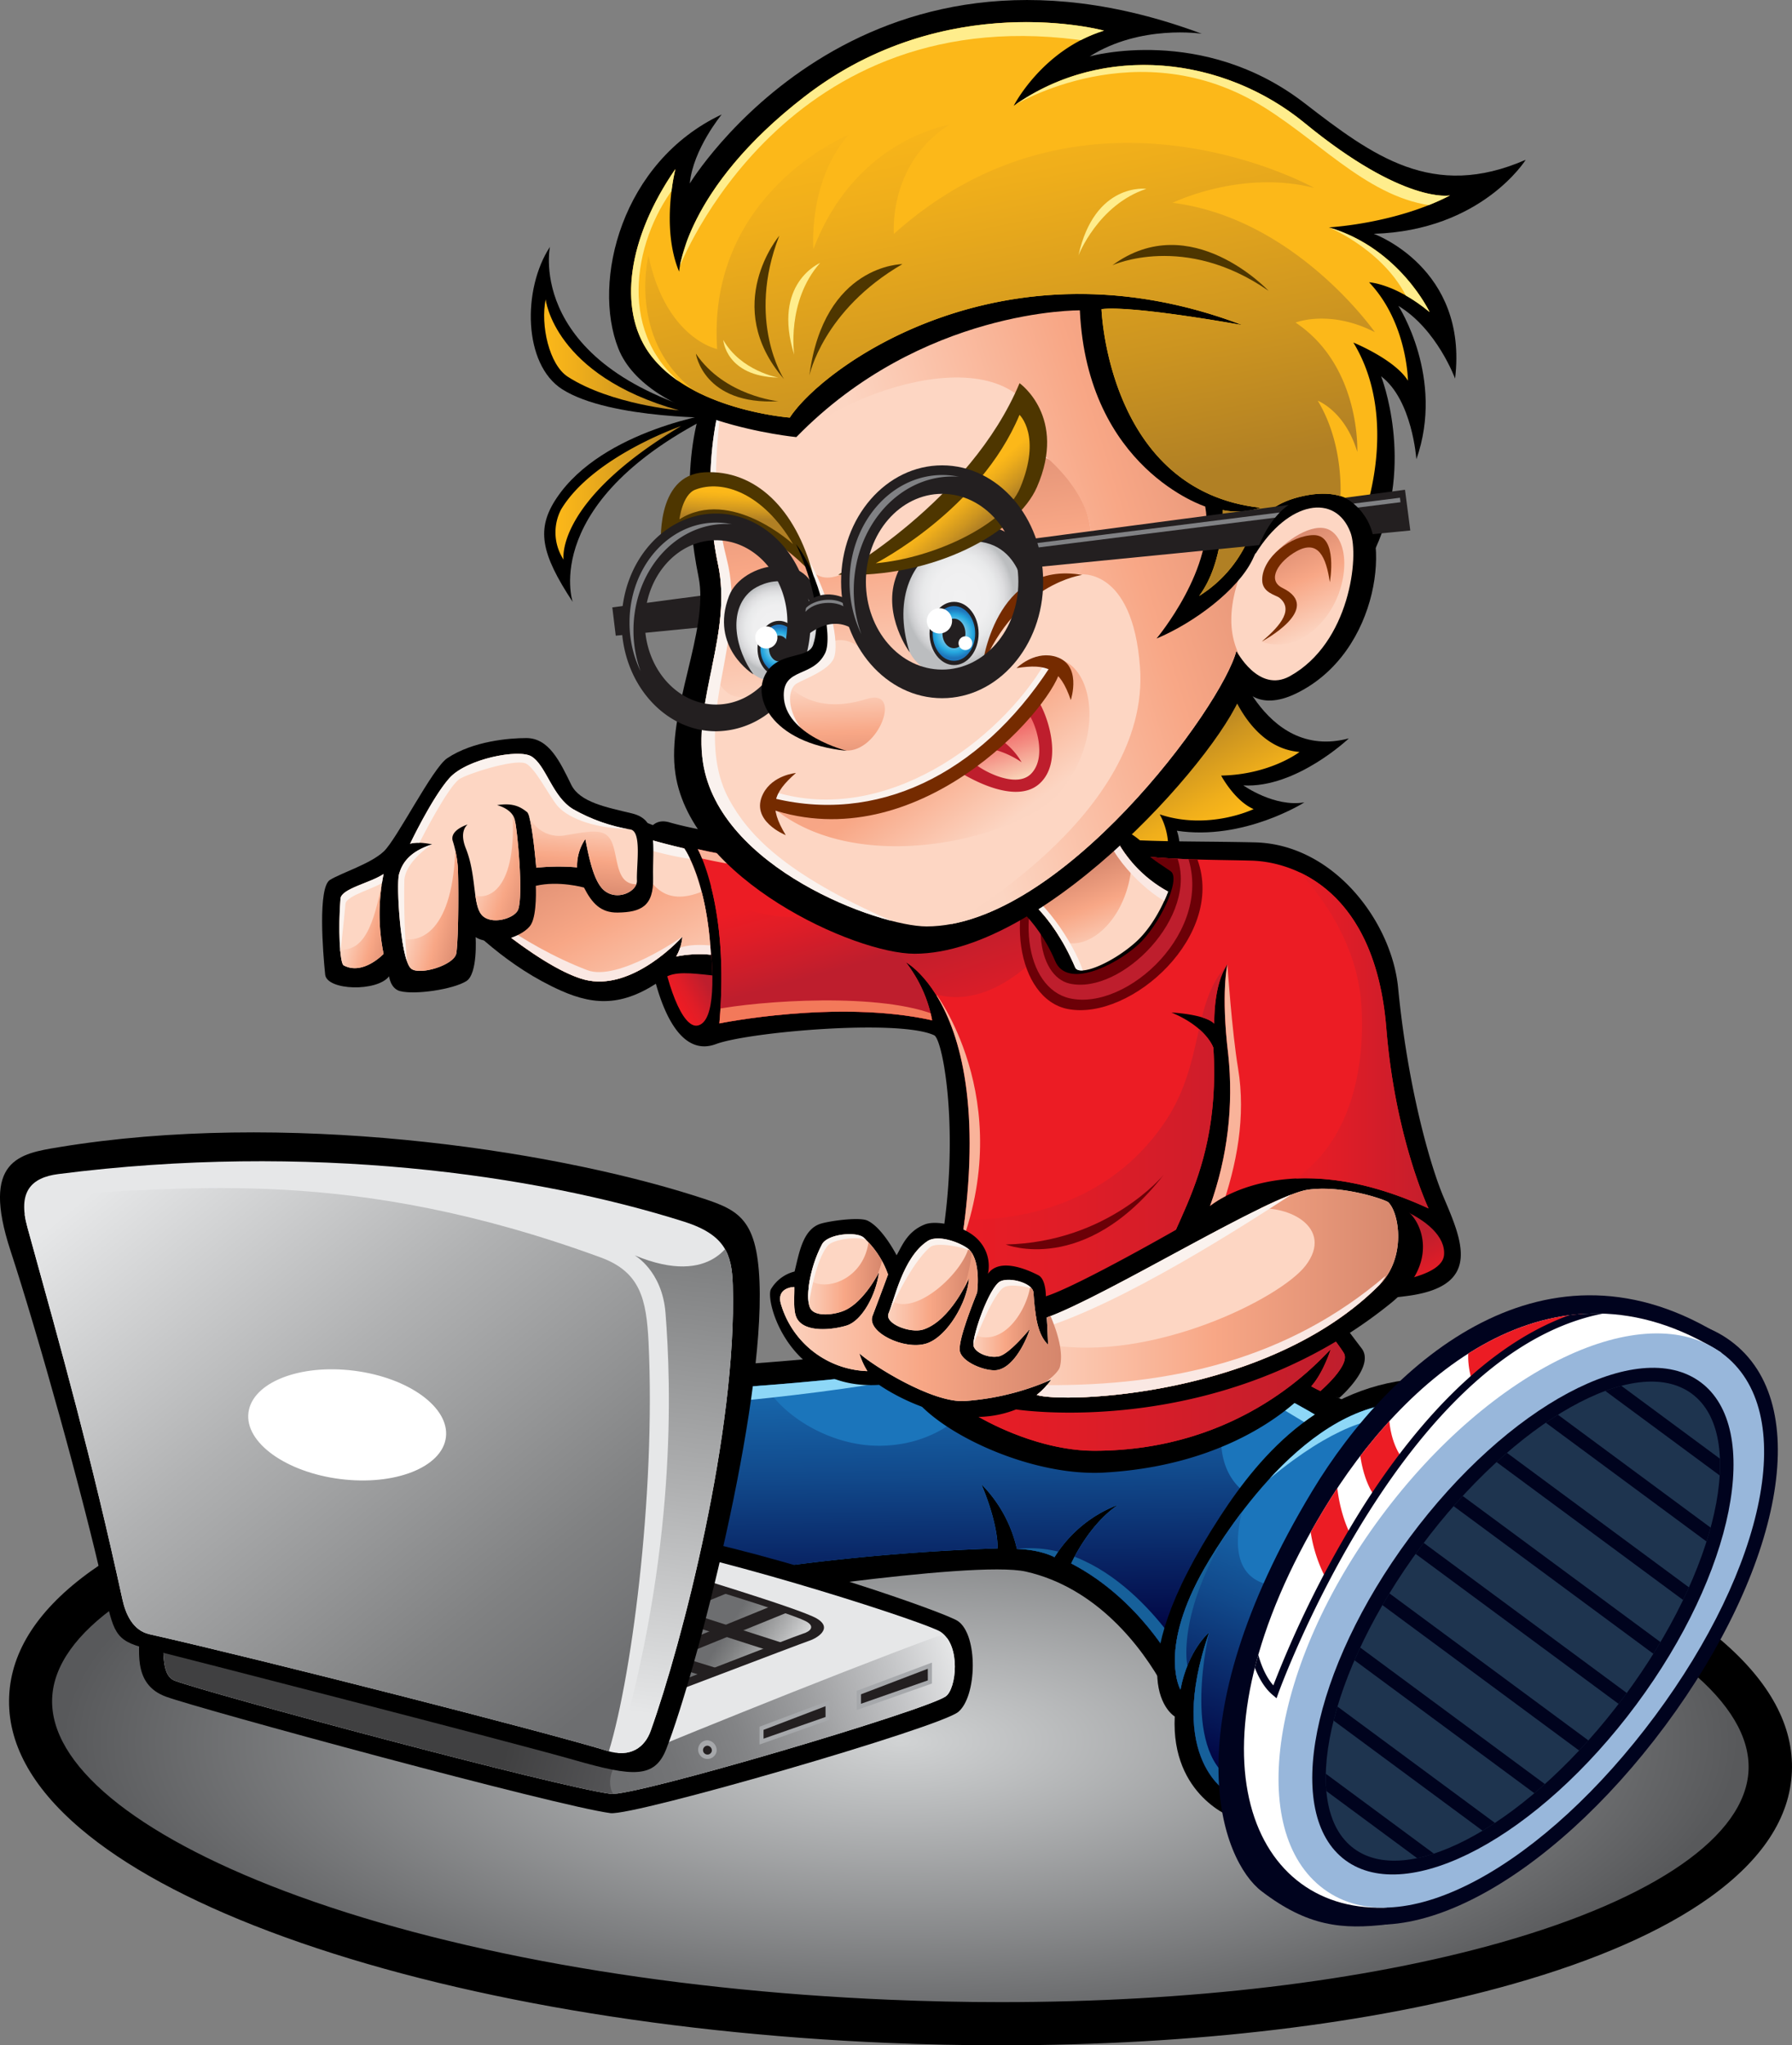 <svg id="Layer_1" data-name="Layer 1" xmlns="http://www.w3.org/2000/svg" xmlns:xlink="http://www.w3.org/1999/xlink" viewBox="0 0 448.74 512"><rect x="0" y="0" width="448.74" height="512" fill="#808080" stroke="none"/><defs><style>.cls-1{fill:#1b75bb;}.cls-2{fill:#ec1c24;}.cls-3{fill:#e6e7e8;}.cls-4{fill:#fff;}.cls-5{fill:#1e344f;}.cls-6{fill:#fdd6c3;}.cls-7{fill:#fcb819;}.cls-8{fill:url(#radial-gradient);}.cls-9{fill:url(#linear-gradient);}.cls-10{clip-path:url(#clip-path);}.cls-11{fill:url(#linear-gradient-2);}.cls-12{fill:#8dd7f7;}.cls-13{fill:#16609a;}.cls-14{clip-path:url(#clip-path-2);}.cls-15{fill:url(#New_Gradient_Swatch_1);}.cls-16{fill:url(#New_Gradient_Swatch_1-2);}.cls-17{fill:url(#New_Gradient_Swatch_1-3);}.cls-18{fill:url(#New_Gradient_Swatch_1-4);}.cls-19{fill:#f9b39a;}.cls-20{fill:#f3795a;}.cls-21{fill:#6c0007;}.cls-22{fill:#be1e2d;}.cls-23{fill:url(#New_Gradient_Swatch_1-5);}.cls-24{fill:url(#New_Gradient_Swatch_1-6);}.cls-25{clip-path:url(#clip-path-3);}.cls-26{fill:url(#New_Gradient_Swatch_13);}.cls-27{fill:#faf2ee;}.cls-28{fill:#fae8e3;}.cls-29{clip-path:url(#clip-path-4);}.cls-30{fill:url(#New_Gradient_Swatch_13-2);}.cls-31{clip-path:url(#clip-path-5);}.cls-32{fill:url(#New_Gradient_Swatch_13-3);}.cls-33{fill:url(#New_Gradient_Swatch_13-4);}.cls-34{fill:url(#New_Gradient_Swatch_13-5);}.cls-35{clip-path:url(#clip-path-6);}.cls-36{fill:url(#New_Gradient_Swatch_13-6);}.cls-37{clip-path:url(#clip-path-7);}.cls-38{fill:url(#New_Gradient_Swatch_13-7);}.cls-39{fill:url(#New_Gradient_Swatch_13-8);}.cls-40{fill:url(#New_Gradient_Swatch_13-9);}.cls-41{fill:url(#New_Gradient_Swatch_13-10);}.cls-42{fill:url(#New_Gradient_Swatch_13-11);}.cls-43{fill:#231f20;}.cls-44{clip-path:url(#clip-path-8);}.cls-45{fill:url(#New_Gradient_Swatch_13-12);}.cls-46{fill:url(#New_Gradient_Swatch_13-13);}.cls-47{fill:url(#New_Gradient_Swatch_13-14);}.cls-48{fill:url(#linear-gradient-3);}.cls-49{fill:url(#New_Gradient_Swatch_13-15);}.cls-50{fill:url(#New_Gradient_Swatch_2);}.cls-51{fill:#752b00;}.cls-52{fill:url(#radial-gradient-2);}.cls-53{fill:url(#radial-gradient-3);}.cls-54{fill:#4e3600;}.cls-55{fill:url(#linear-gradient-4);}.cls-56{fill:url(#radial-gradient-4);}.cls-57{fill:url(#radial-gradient-5);}.cls-58{fill:url(#linear-gradient-5);}.cls-59{clip-path:url(#clip-path-9);}.cls-60{fill:url(#linear-gradient-6);}.cls-61{fill:#ffed8c;}.cls-62{fill:url(#linear-gradient-7);}.cls-63{fill:url(#linear-gradient-8);}.cls-64{fill:#808184;}.cls-65{clip-path:url(#clip-path-10);}.cls-66{fill:url(#linear-gradient-9);}.cls-67{fill:url(#linear-gradient-10);}.cls-68{fill:url(#New_Gradient_Swatch_3);}.cls-69{fill:#a6a8ab;}.cls-70{clip-path:url(#clip-path-11);}.cls-71{fill:url(#New_Gradient_Swatch_3-2);}.cls-72{fill:url(#New_Gradient_Swatch_3-3);}.cls-73{clip-path:url(#clip-path-12);}.cls-74{fill:url(#linear-gradient-11);}.cls-75{fill:#00031e;}.cls-76{clip-path:url(#clip-path-13);}.cls-77{fill:#98b7db;}.cls-78{clip-path:url(#clip-path-14);}</style><radialGradient id="radial-gradient" cx="254.44" cy="434.1" r="209.88" gradientTransform="translate(406.71 172.99) rotate(87.58) scale(1 0.38)" gradientUnits="userSpaceOnUse"><stop offset="0" stop-color="#d1d3d4"/><stop offset="1" stop-color="#58595b"/></radialGradient><linearGradient id="linear-gradient" x1="335.86" y1="205.42" x2="322.88" y2="182.94" gradientUnits="userSpaceOnUse"><stop offset="0" stop-color="#fcb819"/><stop offset="0.24" stop-color="#efae1b"/><stop offset="0.69" stop-color="#cd9520"/><stop offset="1" stop-color="#b18024"/></linearGradient><clipPath id="clip-path" transform="translate(-28.94 0)"><path class="cls-1" d="M274.69,371.55s4,8.91,4.09,16.05A539.9,539.9,0,0,0,205.87,395s-4.48-33.66-8.51-46.58c0,0,48.75-2.8,66.13-6.75,12.79-2.91,72.47,3.62,77.33,4.46,6.78,1.16,19.65,9.34,22.36,11,0,0-25.45,22.67-40.23,59.62,0,0-8.63-16.49-25.76-25.37,0,0,4.17-9.56,11.76-14.7A32.18,32.18,0,0,0,293,389.81s-3.28-1.89-9.41-2.07A33.47,33.47,0,0,0,274.69,371.55Z"/></clipPath><linearGradient id="linear-gradient-2" x1="271.13" y1="334.04" x2="272.11" y2="411.18" gradientUnits="userSpaceOnUse"><stop offset="0" stop-color="#1b75bb"/><stop offset="0.16" stop-color="#1869ae"/><stop offset="0.46" stop-color="#11498b"/><stop offset="0.85" stop-color="#051554"/><stop offset="1" stop-color="#00003e"/></linearGradient><clipPath id="clip-path-2" transform="translate(-28.94 0)"><path class="cls-2" d="M203.67,212.57s8,14.22,5.41,43.62c0,0,29.59-6.07,53.28-.78a33.71,33.71,0,0,0-6.61-14.55s30.91,16.28,6.81,102.89c-1.33,4.77,21.07,19.42,40.38,19.42,37.17,0,56.5-22.8,59.23-25.4,0,0-1.82,5.84-4.88,9.26,0,0,1.15.66,2.3,1.18,0,0,7.67-6.54,5.86-9.5-2.32-3.78-9.33-11.92-9.33-11.92-9.68,1.24-33.18,3.84-35.63-4.59-3.4-11.72,14.54-23.54,12.29-59.92,0,0-1.66-5.15-10.48-8.81,0,0,8.35.38,10.71,2.78,0,0-.29-9.73,3.28-14.8,0,0-1.65,7,.21,22.44a85.31,85.31,0,0,1-4.55,38s18.75-16,54.71.61c0,0-8.36-17.58-10.57-45.12-2.79-34.64-23.21-41.64-33.75-41.94-14.19-.39-30.15.15-45.52-4.68-8.33-2.62-24.42-2.5-37,2.05C253.13,215.24,234,219.43,203.67,212.57Z"/></clipPath><linearGradient id="New_Gradient_Swatch_1" x1="285.71" y1="261.61" x2="275.3" y2="229.32" gradientUnits="userSpaceOnUse"><stop offset="0" stop-color="#ec1c24"/><stop offset="0.36" stop-color="#df1d27"/><stop offset="1" stop-color="#be1e2d"/></linearGradient><linearGradient id="New_Gradient_Swatch_1-2" x1="226.21" y1="224.47" x2="231.81" y2="244.65" xlink:href="#New_Gradient_Swatch_1"/><linearGradient id="New_Gradient_Swatch_1-3" x1="348.47" y1="262.15" x2="392.28" y2="262.15" xlink:href="#New_Gradient_Swatch_1"/><linearGradient id="New_Gradient_Swatch_1-4" x1="258.14" y1="303.97" x2="368.97" y2="303.97" xlink:href="#New_Gradient_Swatch_1"/><linearGradient id="New_Gradient_Swatch_1-5" x1="366.81" y1="334.09" x2="360.51" y2="322.33" xlink:href="#New_Gradient_Swatch_1"/><linearGradient id="New_Gradient_Swatch_1-6" x1="191.28" y1="237.56" x2="198.26" y2="233.44" xlink:href="#New_Gradient_Swatch_1"/><clipPath id="clip-path-3" transform="translate(-28.94 0)"><path class="cls-6" d="M284.17,223.52s7.82,4.24,14,18.64c1,2.41,9.33-1.09,15.14-6.29,5.35-4.79,8.14-12.68,8.14-12.68a32.27,32.27,0,0,1-14.2-15.57S301.68,216.23,284.17,223.52Z"/></clipPath><linearGradient id="New_Gradient_Swatch_13" x1="304.29" y1="238.51" x2="296.56" y2="217.14" gradientUnits="userSpaceOnUse"><stop offset="0" stop-color="#fcd5c2"/><stop offset="0.51" stop-color="#f8a786"/><stop offset="1" stop-color="#d5866c"/></linearGradient><clipPath id="clip-path-4" transform="translate(-28.94 0)"><path class="cls-6" d="M199.8,234.49s-12.44,14-24.63,10.7c-11.63-3.15-32.71-21.8-34.15-25.07s10.64-20.59,16.17-23.32c2-1,15.23,9.16,43.1,15.59,0,0,5.7,8,6.64,26.6a29.6,29.6,0,0,0-8.65.44A11.71,11.71,0,0,0,199.8,234.49Z"/></clipPath><linearGradient id="New_Gradient_Swatch_13-2" x1="191.34" y1="256.99" x2="164.71" y2="207.57" xlink:href="#New_Gradient_Swatch_13"/><clipPath id="clip-path-5" transform="translate(-28.94 0)"><path class="cls-6" d="M162,189.34c3.72,2.25,5.2,10.08,10.48,13.23a43.06,43.06,0,0,0,14.33,5.07c2.9.5,1.47,9,1.63,12.79.11,2.74-5,5.27-8.31,2.39-2.72-2.39-3.89-9.21-4.62-12.78a11.94,11.94,0,0,0-2.06,7.09,53.7,53.7,0,0,0-10.22.09s-1.08-12.95-2.31-13.93c-1.55-1.22-3.38-2.4-7.51-1.74,0,0,3.63.82,4.41,3.54.68,2.39,2.24,19.3.84,22.68-.91,2.18-6.76,3.9-9.08,1.27s-1.28-9.93-4-16.69c-1.12-2.79-.79-4.87.45-5.95,0,0-4.41,1.33-3.75,4a28.88,28.88,0,0,1,1.27,6.22c.24,2.28.28,18.08-.34,22-.48,3-9.29,5.64-11.35,3.83-2.64-2.31-3.73-21-3-23.61s2.48-5.64,8.29-7.47c0,0-3.51-.8-5.52-.15,0,0,5.52-11.59,9.85-16.44S158.85,187.44,162,189.34Z"/></clipPath><linearGradient id="New_Gradient_Swatch_13-3" x1="176.32" y1="204.85" x2="174.52" y2="225.1" xlink:href="#New_Gradient_Swatch_13"/><linearGradient id="New_Gradient_Swatch_13-4" x1="148.35" y1="216.44" x2="164.66" y2="222.29" xlink:href="#New_Gradient_Swatch_13"/><linearGradient id="New_Gradient_Swatch_13-5" x1="131.91" y1="226.64" x2="147.21" y2="230.62" xlink:href="#New_Gradient_Swatch_13"/><clipPath id="clip-path-6" transform="translate(-28.94 0)"><path class="cls-6" d="M125,218.78a49.46,49.46,0,0,0,0,20s-5.16,5.49-10,2.88c-1-.56-1.38-9.34-.79-16.72C114.45,222.43,121.76,221,125,218.78Z"/></clipPath><linearGradient id="New_Gradient_Swatch_13-6" x1="116.2" y1="230.16" x2="129.48" y2="233.82" xlink:href="#New_Gradient_Swatch_13"/><clipPath id="clip-path-7" transform="translate(-28.94 0)"><path class="cls-6" d="M273.61,323.59c-1,2.57-4.59,11.45-4.35,14.39s6.47,5.39,9.29,5c4.58-.69,7.69-8.27,8.3-10.35,0,0-5.11,6.34-7.78,6.9-2.35.49-5.53-.67-6.27-2.38s3.28-13.57,6.19-16.1c1.9-1.65,8.54-.06,8.74,2.51.38,4.83.73,10.25,3.66,13.06l-.29-6.82c14.95-5.39,55.95-30.76,65.47-32,8.85-1.18,19.36,2.58,20,3.15,2.81,2.69,4.56,13.92-2.21,20.71-28,28.13-79.29,29.64-85.8,27.54a19.93,19.93,0,0,0,3.63-3.82,65.12,65.12,0,0,1-21.53,5.33c-8.15.63-23.35-9-26.52-11.93a17.73,17.73,0,0,0,2,4.45,23.36,23.36,0,0,1-21.55-16.47c-1.55-4.57,3.26-4.59,3.26-4.59.07,2.28-.38,6,.65,7.87,2,3.7,9.12,2.82,12.48,1.77,3.78-1.19,7.29-7.5,8.08-13.35,0,0-3.65,7.35-8.57,9.56-2.44,1.1-7.2,1.71-8.55-.36s-.52-9.82,2.84-16.17c1.37-2.59,8.38-3.25,10.34-1.78a22.74,22.74,0,0,1,6.2,9.33s-2,5.43-3.87,10.32c-1.61,4.11,8,8.75,13.53,6.94,5.15-1.67,10.24-10.35,10.6-16.34,0,0-4.6,10.7-11.48,12.87-3.23,1-9.78-1.5-8.64-4.07,1.42-3.21,3.53-14,9.75-18.08,2.92-1.93,9.39.87,10.67,2.39C274.65,316.36,273.61,323.59,273.61,323.59Z"/></clipPath><linearGradient id="New_Gradient_Swatch_13-7" x1="282.32" y1="324.85" x2="381.41" y2="324.85" xlink:href="#New_Gradient_Swatch_13"/><linearGradient id="New_Gradient_Swatch_13-8" x1="230.24" y1="319.77" x2="250.15" y2="319.77" xlink:href="#New_Gradient_Swatch_13"/><linearGradient id="New_Gradient_Swatch_13-9" x1="250.37" y1="323.17" x2="272.62" y2="323.17" xlink:href="#New_Gradient_Swatch_13"/><linearGradient id="New_Gradient_Swatch_13-10" x1="271.6" y1="331.07" x2="289.08" y2="331.07" xlink:href="#New_Gradient_Swatch_13"/><linearGradient id="New_Gradient_Swatch_13-11" x1="222.95" y1="332.12" x2="294.67" y2="332.12" xlink:href="#New_Gradient_Swatch_13"/><clipPath id="clip-path-8" transform="translate(-28.94 0)"><path class="cls-6" d="M213.1,91c-7.13,13.32-7.64,34.93-4.35,50.3,3.64,17-6.17,33.76-3.78,49.52,4,26.46,44,41.09,56,41.09,33.56,0,74-55,77.58-69,0,0,5.52,10.71,13.38,6.36,15.06-8.34,17.41-30.09,15.18-36-3.75-9.87-15.57-7.91-23.73,5.29,0,0-36.88-31.1-37.84-69.44C305.22,56.13,221.74,74.89,213.1,91Z"/></clipPath><linearGradient id="New_Gradient_Swatch_13-12" x1="236.59" y1="171.71" x2="237.54" y2="194.88" xlink:href="#New_Gradient_Swatch_13"/><linearGradient id="New_Gradient_Swatch_13-13" x1="257.68" y1="172.61" x2="248.66" y2="104.7" xlink:href="#New_Gradient_Swatch_13"/><linearGradient id="New_Gradient_Swatch_13-14" x1="256.74" y1="151.1" x2="363.56" y2="117.09" xlink:href="#New_Gradient_Swatch_13"/><linearGradient id="linear-gradient-3" x1="277.78" y1="208.58" x2="249.71" y2="170.72" gradientUnits="userSpaceOnUse"><stop offset="0" stop-color="#fcd5c2"/><stop offset="0.51" stop-color="#f8a786"/><stop offset="0.78" stop-color="#f6a585"/><stop offset="0.88" stop-color="#ef9f80"/><stop offset="0.95" stop-color="#e49477"/><stop offset="1" stop-color="#d5866c"/></linearGradient><linearGradient id="New_Gradient_Swatch_13-15" x1="359.24" y1="158.08" x2="348.44" y2="134.19" xlink:href="#New_Gradient_Swatch_13"/><linearGradient id="New_Gradient_Swatch_2" x1="283.77" y1="195.71" x2="278.86" y2="181.51" gradientUnits="userSpaceOnUse"><stop offset="0" stop-color="#fadabc"/><stop offset="0.15" stop-color="#f8c3ab"/><stop offset="0.55" stop-color="#f48f84"/><stop offset="0.84" stop-color="#f16e6c"/><stop offset="1" stop-color="#f06263"/></linearGradient><radialGradient id="radial-gradient-2" cx="269.23" cy="-1131.08" r="13.65" gradientTransform="translate(0 1495.75) scale(1 1.19)" gradientUnits="userSpaceOnUse"><stop offset="0" stop-color="#f1f1f2"/><stop offset="0.51" stop-color="#efeff0"/><stop offset="0.69" stop-color="#e8e9ea"/><stop offset="0.82" stop-color="#dddddf"/><stop offset="0.93" stop-color="#cccdcf"/><stop offset="1" stop-color="#bbbdbf"/></radialGradient><radialGradient id="radial-gradient-3" cx="267.82" cy="158.57" r="6.14" gradientUnits="userSpaceOnUse"><stop offset="0" stop-color="#f1f1f2"/><stop offset="0.76" stop-color="#26a9e0"/><stop offset="1" stop-color="#1e75bb"/></radialGradient><linearGradient id="linear-gradient-4" x1="268.27" y1="124.78" x2="274.41" y2="131.86" xlink:href="#linear-gradient"/><radialGradient id="radial-gradient-4" cx="223.42" cy="157.18" r="11.16" gradientTransform="matrix(1, 0, 0, 1, 0, 0)" xlink:href="#radial-gradient-2"/><radialGradient id="radial-gradient-5" cx="224.02" cy="162.34" r="5.38" xlink:href="#radial-gradient-3"/><linearGradient id="linear-gradient-5" x1="213.85" y1="123.47" x2="213.49" y2="129.76" xlink:href="#linear-gradient"/><clipPath id="clip-path-9" transform="translate(-28.94 0)"><path class="cls-7" d="M226.71,104.54C235,91.78,280.33,58.6,340.08,81.39c0,0-27.47-5-35.31-4,0,0,1.54,45.58,39.87,49.71a18.31,18.31,0,0,1-9.52.59s.42,13-5.9,21.49a31.66,31.66,0,0,0,12.16-13.86c2.95-6.58,7.21-9.73,14.08-11.19,6.26-1.32,12.06-.41,15.1,4.72,0,0,8.91-24-2.72-43.1,0,0,10.37,4.22,13.67,9.55,0,0-.15-14.54-9.73-24.63,0,0,6.48.28,15.15,7.45,0,0-7.52-16-25.23-21.2,0,0,16.65-.87,30.34-8,0,0-11.45,2.32-36.37-18.1-20.26-16.62-50.28-20.27-72.88-4.34,0,0,7.1-14,22.6-18.81,0,0-39.55-10.86-74.9,16.45C200.27,47.41,199,68,199,68c-4.66-11.19-.93-25.69-.93-25.69-12,17.4-14.36,35-6.63,46C201.53,102.64,226.71,104.54,226.71,104.54Z"/></clipPath><linearGradient id="linear-gradient-6" x1="270.55" y1="21.37" x2="290.97" y2="125.98" xlink:href="#linear-gradient"/><linearGradient id="linear-gradient-7" x1="165.2" y1="88.83" x2="198.99" y2="88.83" xlink:href="#linear-gradient"/><linearGradient id="linear-gradient-8" x1="168.04" y1="123.38" x2="199.49" y2="123.38" xlink:href="#linear-gradient"/><clipPath id="clip-path-10" transform="translate(-28.94 0)"><path class="cls-3" d="M69.78,405.75c0,9-.27,13.78,3,15,8.73,3.24,95.55,26.53,109.09,28.31,5.75.75,78.91-20.88,83.9-24.41,2.63-1.87,3.87-12.66-1.27-16.15-3.16-2.15-50.92-17.75-79.77-23C174.6,383.63,69.78,405.75,69.78,405.75Z"/></clipPath><linearGradient id="linear-gradient-9" x1="126.29" y1="439.17" x2="238.8" y2="467.78" gradientUnits="userSpaceOnUse"><stop offset="0" stop-color="#404041"/><stop offset="0.22" stop-color="#525254"/><stop offset="0.67" stop-color="#808183"/><stop offset="1" stop-color="#a6a8ab"/></linearGradient><linearGradient id="linear-gradient-10" x1="184.97" y1="445.91" x2="269.41" y2="416.66" gradientUnits="userSpaceOnUse"><stop offset="0" stop-color="#6d6e70"/><stop offset="0.15" stop-color="#737476"/><stop offset="0.35" stop-color="#838486"/><stop offset="0.57" stop-color="#9e9fa1"/><stop offset="0.81" stop-color="#c3c4c6"/><stop offset="1" stop-color="#e6e7e8"/></linearGradient><linearGradient id="New_Gradient_Swatch_3" x1="207.17" y1="414.03" x2="224.21" y2="424.66" gradientUnits="userSpaceOnUse"><stop offset="0" stop-color="#6d6e70"/><stop offset="0.2" stop-color="#808182"/><stop offset="0.6" stop-color="#b0b1b2"/><stop offset="1" stop-color="#e6e7e8"/></linearGradient><clipPath id="clip-path-11" transform="translate(-28.94 0)"><path class="cls-3" d="M43.55,293.9c-6.79.87-10.22,4.41-7.76,13.28,9.06,32.72,16,57.45,23.8,93.16.78,3.58,2.55,7.8,6.76,8.75,28.34,6.4,99.07,24.42,114.61,29.19,5.93,1.83,9.48-.95,10.92-5,7.86-22,21.63-75.1,20.56-111.56-.23-7.82-1.92-12.62-12.19-15.9C162.92,294,106.15,285.89,43.55,293.9Z"/></clipPath><linearGradient id="New_Gradient_Swatch_3-2" x1="205.98" y1="288.73" x2="189.05" y2="428.97" xlink:href="#New_Gradient_Swatch_3"/><linearGradient id="New_Gradient_Swatch_3-3" x1="176.43" y1="428.03" x2="62.8" y2="289.27" xlink:href="#New_Gradient_Swatch_3"/><clipPath id="clip-path-12" transform="translate(-28.94 0)"><path class="cls-1" d="M336.89,449.05s-16.34-8.25-5.16-40.41c0,0-5.31,4.34-7.19,14.33,0,0-5.43-9.35,5.12-28.77,3.88-7.13,24.59-42,50.39-43C380.05,351.21,340.84,385.09,336.89,449.05Z"/></clipPath><linearGradient id="linear-gradient-11" x1="353.64" y1="368.78" x2="325.32" y2="441.26" xlink:href="#linear-gradient-2"/><clipPath id="clip-path-13" transform="translate(-28.94 0)"><path class="cls-4" d="M429.55,425.68c-8,10.45-39.64,51.49-54.13,51.86-34.18.88-50.67-40.55-15-99.63,19.85-32.92,57.12-66.1,99.55-39.31C459.93,338.6,437.54,415.23,429.55,425.68Z"/></clipPath><clipPath id="clip-path-14" transform="translate(-28.94 0)"><path class="cls-5" d="M435.74,424.58C412.39,456,382.05,473.12,368,462.76s-6.52-44.25,16.84-75.7,53.68-48.54,67.74-38.18S459.1,393.13,435.74,424.58Z"/></clipPath></defs><ellipse class="cls-8" cx="254.44" cy="434.1" rx="71.96" ry="218" transform="translate(-218.96 669.97) rotate(-87.58)"/><path d="M279.52,512q-14,0-28.35-.6c-58.74-2.49-113.72-12.4-154.8-27.92-20.31-7.67-36.23-16.33-47.31-25.76-12.32-10.48-18.32-21.6-17.83-33.06h0c.48-11.45,7.4-22,20.56-31.43,11.84-8.46,28.43-15.75,49.31-21.68,42.25-12,97.87-17.23,156.61-14.74s113.72,12.39,154.8,27.91c20.31,7.67,36.23,16.34,47.31,25.77,12.32,10.47,18.32,21.59,17.83,33.05s-7.4,22-20.56,31.43c-11.84,8.46-28.43,15.76-49.31,21.68C372.4,506.69,327.63,512,279.52,512ZM42,425.12c-.69,16.44,20.5,34,58.16,48.25,40,15.12,93.82,24.78,151.44,27.22,9.41.4,18.75.6,27.95.6,47.1,0,90.8-5.17,125.25-14.94,38.72-11,61.32-26.72,62-43.17s-20.5-34-58.16-48.24c-40-15.12-93.82-24.79-151.44-27.23s-112,2.66-153.2,14.34c-38.72,11-61.32,26.73-62,43.17Z" transform="translate(-28.94 0)"/><path d="M337,162.34s7.86,28.33,29.71,22.5c0,0-13.16,12.51-26.42,11.77,0,0,7.75,5.52,15.28,4.25,0,0-15.17,9.65-31.93,7.1,0,0,3.28,7.85-3.93,17.51,0,0-3.28-12.52-13.16-17C306.51,208.5,329.85,191.63,337,162.34Z" transform="translate(-28.94 0)"/><path class="cls-9" d="M335.45,167.8s4.67,19.25,18.91,20.44c0,0-7.31,5.67-19.63,5.91,0,0,3.36,6.32,8.13,8.39,0,0-11.23,5.43-23.51,1.32a17,17,0,0,1,1,14.29s-4-8.84-12-11.12C308.37,207,330.12,188.53,335.45,167.8Z" transform="translate(-28.94 0)"/><path d="M206.09,400.94s66.5-10.56,79.77-7.52c17.6,4,29,18.7,34.65,29.15,0,0,18.39-48.2,48.59-70.23,0,0-8.56-4.26-19.62-9.16C337.75,338,266,336.7,263.12,337s-55.38,6.15-67.49,5.05C195.63,342.08,206,378.07,206.09,400.94Z" transform="translate(-28.94 0)"/><path class="cls-1" d="M274.69,371.55s4,8.91,4.09,16.05A539.9,539.9,0,0,0,205.87,395s-4.48-33.66-8.51-46.58c0,0,48.75-2.8,66.13-6.75,12.79-2.91,72.47,3.62,77.33,4.46,6.78,1.16,19.65,9.34,22.36,11,0,0-25.45,22.67-40.23,59.62,0,0-8.63-16.49-25.76-25.37,0,0,4.17-9.56,11.76-14.7A32.18,32.18,0,0,0,293,389.81s-3.28-1.89-9.41-2.07A33.47,33.47,0,0,0,274.69,371.55Z" transform="translate(-28.94 0)"/><g class="cls-10"><path class="cls-11" d="M346.23,376.11S327.18,373.25,338,344c0,0-33-4.29-57.73-4.66,0,0-7.77,22.57-31.26,22.57-14.17,0-27.34-9.91-29.54-17.91,0,0-13.58,2.31-22.76,2a494.14,494.14,0,0,1,8.08,52.38s65.69-12.1,84.77-7.34c22.91,5.73,27.52,22.71,31.92,29.13C321.48,420.17,335.81,391.28,346.23,376.11Z" transform="translate(-28.94 0)"/><path class="cls-12" d="M197.36,351.91c8.29,0,63.66-5.26,76.5-11.76l-5.44-1s-37.66,5.6-72.79,7.27Z" transform="translate(-28.94 0)"/><path class="cls-12" d="M337.27,344.48c1.7,1.55,19.26,12.28,25.91,15.93l2.7-3.24a127.23,127.23,0,0,0-20.78-11.79C344.28,345,337.27,344.48,337.27,344.48Z" transform="translate(-28.94 0)"/><path class="cls-13" d="M283.63,387.74s20.55,4.84,38.79,32.22l2.47-6.31S307.73,385,283.63,387.74Z" transform="translate(-28.94 0)"/></g><path d="M191.15,236.88c2.63,16.05,8.17,27.82,17.09,24.48,8-3,45.77-6.34,54.63-2.2,2.94,1.37,9.83,43.28-7.07,83-4.31,10.11,26.61,27.77,49.62,26.47,36.42-2.06,51.87-21.59,51.87-21.59a35.51,35.51,0,0,0,7,2.92s9.1-7.86,5.62-12.42c-3.31-4.35-5.64-7.5-8.39-11.34,0,0,14.81-1,20.9-1.94,17.35-2.74,12.69-13.6,8.06-24.46-3.35-7.87-9-27.38-11.44-52.59-1.62-16.43-16.09-35.88-35.88-36.34-17.8-.42-36.09.2-44.88-2.55-14.86-4.67-35.51-1.16-42.61,1.4-13,4.72-48.15-.67-59.09-3.86C187.2,203.11,189,223.89,191.15,236.88Z" transform="translate(-28.94 0)"/><path class="cls-2" d="M203.67,212.57s8,14.22,5.41,43.62c0,0,29.59-6.07,53.28-.78a33.71,33.71,0,0,0-6.61-14.55s30.91,16.28,6.81,102.89c-1.33,4.77,21.07,19.42,40.38,19.42,37.17,0,56.5-22.8,59.23-25.4,0,0-1.82,5.84-4.88,9.26,0,0,1.15.66,2.3,1.18,0,0,7.67-6.54,5.86-9.5-2.32-3.78-9.33-11.92-9.33-11.92-9.68,1.24-33.18,3.84-35.63-4.59-3.4-11.72,14.54-23.54,12.29-59.92,0,0-1.66-5.15-10.48-8.81,0,0,8.35.38,10.71,2.78,0,0-.29-9.73,3.28-14.8,0,0-1.65,7,.21,22.44a85.31,85.31,0,0,1-4.55,38s18.75-16,54.71.61c0,0-8.36-17.58-10.57-45.12-2.79-34.64-23.21-41.64-33.75-41.94-14.19-.39-30.15.15-45.52-4.68-8.33-2.62-24.42-2.5-37,2.05C253.13,215.24,234,219.43,203.67,212.57Z" transform="translate(-28.94 0)"/><g class="cls-14"><path class="cls-15" d="M308.54,211.13s-21.65,46.22-46.65,37.34c0,0-11.7-16.58-25.73-19.25C236.16,229.22,269.22,234.79,308.54,211.13Z" transform="translate(-28.94 0)"/><path class="cls-16" d="M203.67,216.71s3.67,12,22.62,12.82c14.87.65,33.59,6.26,38.31,28.33,0,0-23.71-8.57-57.86,1.76C206.74,259.62,211.35,235.35,203.67,216.71Z" transform="translate(-28.94 0)"/><path class="cls-17" d="M350.85,214.85s17.66,15.14,19,36.78c1.07,17.33-3.34,37.66-21.37,46.34,0,0,29-3.07,43.81,11.49,0,0-11.35-20-13.15-44.48C377.42,241.83,371.58,222,350.85,214.85Z" transform="translate(-28.94 0)"/><path class="cls-18" d="M336.29,241.45c-9.23,9.93-5.47,25-16.19,40.24-19.49,27.69-53.05,23.36-53.05,23.36,2.32,6.17-8.91,40.91-8.91,40.91,36.13,39.2,96.76,13.68,110.83-5.81l-11.92-15.77c-20.55-1.24-32.27-7.66-27.66-21.7s6.46-29.53,5.42-38.7C333.31,250.8,336.29,241.45,336.29,241.45Z" transform="translate(-28.94 0)"/><path class="cls-19" d="M263.44,249s21.75,28.89,3.88,68.23C267.32,317.18,272.72,276.71,263.44,249Z" transform="translate(-28.94 0)"/><path class="cls-20" d="M207.64,252.77c11.28-2.25,42.33-4.52,56.36,1.65l1.55,2.93s-23.31-6.33-59.28,1.08Z" transform="translate(-28.94 0)"/><path class="cls-19" d="M336.29,241.45s1.15,16.86,2.68,26c2,12.07-.31,24.13-4.27,35.44,0,0-6.25,2-7.95,2.76,0,0,9.23-19.54,8.23-32.19C334.44,266.55,331.85,248.55,336.29,241.45Z" transform="translate(-28.94 0)"/><path class="cls-21" d="M296.21,252.56c15.88,3.23,40.38-18.79,32.24-38.26L291,211C279.61,227.42,283.75,250,296.21,252.56Z" transform="translate(-28.94 0)"/><path class="cls-22" d="M296.83,249.91c14.34,3.24,36.49-17,29.26-36.24l-33.3-2.43C282.49,227.65,285.59,247.37,296.83,249.91Z" transform="translate(-28.94 0)"/><path class="cls-21" d="M296.83,246.23c12.94,2.85,32.56-17,26.75-31.93l-27.46-2.38C285.81,228.32,288.73,244.45,296.83,246.23Z" transform="translate(-28.94 0)"/><path class="cls-19" d="M203.67,214.68c10.06,2.29,27,5.3,40.21,1.16,0,0-28.49,0-42.67-6.77Z" transform="translate(-28.94 0)"/></g><path class="cls-23" d="M390.55,314.13c-.58,7.11-22.63,8.12-33.75,8.93-11,.81-30.79,3.66-33-2.86-1.62-4.82,3.3-18.64,30.49-21.29C372,297.19,391.28,305.12,390.55,314.13Z" transform="translate(-28.94 0)"/><path class="cls-24" d="M194.63,209.07c-3.38.41-2,17.1-.81,24.77,1.86,12.32,5.94,23.69,9.85,22.88,4.53-1,4.07-13.46,2.79-23.82C205.27,223.22,201.48,208.23,194.63,209.07Z" transform="translate(-28.94 0)"/><path class="cls-21" d="M280.79,311.53s19.77,8,39.54-17.43C320.33,294.1,306.41,311,280.79,311.53Z" transform="translate(-28.94 0)"/><path d="M280.49,224.6s7.87,4.58,12.69,16c3,7,14.89,1.15,20.7-4.05,5.35-4.8,10.9-16.55,8.22-18.44-3.76-2.67-8.82-5-12.5-13.59C309.6,204.48,301.45,218.14,280.49,224.6Z" transform="translate(-28.94 0)"/><path class="cls-6" d="M284.17,223.52s7.82,4.24,14,18.64c1,2.41,9.33-1.09,15.14-6.29,5.35-4.79,8.14-12.68,8.14-12.68a32.27,32.27,0,0,1-14.2-15.57S301.68,216.23,284.17,223.52Z" transform="translate(-28.94 0)"/><g class="cls-25"><path class="cls-26" d="M294.39,235.39c7.17,3.74,18.62-6.51,18-22.64l-5-6.73c-10.16,13.84-26.21,16.72-26.21,16.72A74.26,74.26,0,0,1,294.39,235.39Z" transform="translate(-28.94 0)"/><path class="cls-27" d="M284.18,222.06c7.05,3.45,14.58,15.9,16.18,21.73l-3,0s-8.24-15.84-15.38-20.42Z" transform="translate(-28.94 0)"/><path class="cls-28" d="M305.61,208.17c2.59,8.67,13.49,17.51,16.57,18l1.56-3.22s-10.88-6.75-16.06-17.58Z" transform="translate(-28.94 0)"/></g><path d="M207.34,244.18c-5.32-.59-9.6-1.11-12.09.68-9.67,6.94-16.94,7.1-25.89,3.1-13.14-5.86-22.69-15.37-29.17-22.16-5.34-5.58,17.57-35.54,23.12-31.82,12.54,8.41,29.53,11.43,34,15.05C206.93,216.75,207.34,244.18,207.34,244.18Z" transform="translate(-28.94 0)"/><path class="cls-6" d="M199.8,234.49s-12.44,14-24.63,10.7c-11.63-3.15-32.71-21.8-34.15-25.07s10.64-20.59,16.17-23.32c2-1,15.23,9.16,43.1,15.59,0,0,5.7,8,6.64,26.6a29.6,29.6,0,0,0-8.65.44A11.71,11.71,0,0,0,199.8,234.49Z" transform="translate(-28.94 0)"/><g class="cls-29"><path class="cls-30" d="M205.46,222.88c-8.84,3.94-15.64,1.1-17.78-15.5,0,0-25-11.63-29.46-12s-16.72,16.43-18.83,24.86c-.85,3.34,25.2,28.14,37.65,28,10.51-.11,15.18-3.25,16.78-4.78s8.72-2.43,15.8-1.4Z" transform="translate(-28.94 0)"/><path class="cls-27" d="M202.32,215.07c-3.25-.27-25.39-4.41-36.93-15.3a157.62,157.62,0,0,0,35.36,11.47Z" transform="translate(-28.94 0)"/><path class="cls-28" d="M199.8,234.49s-16.12,11.31-23.8,8.37c-16.86-6.48-30.31-17.64-35-22.74,0,0,12,21.8,36,27.57C190.23,250.87,199.28,236,199.8,234.49Z" transform="translate(-28.94 0)"/><path class="cls-28" d="M209.18,237c-3-.53-8.08-.94-11.34.81l-1.57,4s7.06-3.34,13.92-.22Z" transform="translate(-28.94 0)"/></g><path d="M160.73,184.76c-4.13,0-13.31.7-19.81,5.05-3.68,2.45-12.58,20.24-15.89,23.34s-10.34,5.24-13.44,7.1-1.8,18.17-1.22,23.72c.42,4,13,4.36,16,.43,0,0,.33,3.06,2.73,3.7,3.78,1,13.37-.45,16.62-2.5,2.91-1.84,2.32-11,2.32-11,4.11,2.57,12.11-.2,13.87-3.17,1.56-2.63,1.2-9.68,1.2-9.68,5.73-1.36,12.07.43,12.07.43,2,3.91,4.17,6.34,8.48,6.26,5.74-.09,9-1.55,8.82-8.65-.17-8.07,1.49-14.54-5.29-16.17-6.34-1.53-13-2.76-15.18-7.13C169.11,190.56,166.39,184.76,160.73,184.76Z" transform="translate(-28.94 0)"/><path class="cls-6" d="M162,189.34c3.72,2.25,5.2,10.08,10.48,13.23a43.06,43.06,0,0,0,14.33,5.07c2.9.5,1.47,9,1.63,12.79.11,2.74-5,5.27-8.31,2.39-2.72-2.39-3.89-9.21-4.62-12.78a11.94,11.94,0,0,0-2.06,7.09,53.7,53.7,0,0,0-10.22.09s-1.08-12.95-2.31-13.93c-1.55-1.22-3.38-2.4-7.51-1.74,0,0,3.63.82,4.41,3.54.68,2.39,2.24,19.3.84,22.68-.91,2.18-6.76,3.9-9.08,1.27s-1.28-9.93-4-16.69c-1.12-2.79-.79-4.87.45-5.95,0,0-4.41,1.33-3.75,4a28.88,28.88,0,0,1,1.27,6.22c.24,2.28.28,18.08-.34,22-.48,3-9.29,5.64-11.35,3.83-2.64-2.31-3.73-21-3-23.61s2.48-5.64,8.29-7.47c0,0-3.51-.8-5.52-.15,0,0,5.52-11.59,9.85-16.44S158.85,187.44,162,189.34Z" transform="translate(-28.94 0)"/><g class="cls-31"><path class="cls-32" d="M161.45,204.43a8.28,8.28,0,0,0,9.28,4.63c6.25-1.05,9.72-1.82,11.33,1.57,1.91,4,.73,12.15,7.91,10.5,0,0-6.14,12.68-13.59-1,0,0-9.79-1.31-14.69.07C161.69,220.16,160.14,209.09,161.45,204.43Z" transform="translate(-28.94 0)"/><path class="cls-33" d="M147.63,224c2.52,1.27,10.63.18,9.68-20,0,0,5.73,15.56,3,24.35-1.47,4.79-9.15,5.39-10.85,4C147.22,230.58,147.63,224,147.63,224Z" transform="translate(-28.94 0)"/><path class="cls-34" d="M128.66,234.67c5.38,2,13.91-1.45,14.32-23.16,0,0,4.14,20.43,2.28,29.25-.74,3.52-11.12,5.13-13.81,3.68S128.66,234.67,128.66,234.67Z" transform="translate(-28.94 0)"/><path class="cls-27" d="M137.19,211.31s-6.61,4.11-7,9a201.9,201.9,0,0,0,.63,20.21,45.68,45.68,0,0,1-3-22.5C128.59,212.87,134.49,211.32,137.19,211.31Z" transform="translate(-28.94 0)"/><path class="cls-27" d="M133.45,212c1.66-3.35,7.73-15,10.5-16.95,1.89-1.3,13.36-5,16.46-4,2.28.72,5.83,7.82,8,10.53s8.27,5.75,17.82,5.92c0,0-10.88-2.89-16-10.11-4.47-6.33-6.59-10.82-9-10.89-5.09-.14-14.68.93-19.57,5.82-3.32,3.31-7,10.12-12.17,20.23Z" transform="translate(-28.94 0)"/></g><path class="cls-6" d="M125,218.78a49.46,49.46,0,0,0,0,20s-5.16,5.49-10,2.88c-1-.56-1.38-9.34-.79-16.72C114.45,222.43,121.76,221,125,218.78Z" transform="translate(-28.94 0)"/><g class="cls-35"><path class="cls-36" d="M114,237.67c7,.67,9-8.62,11.06-18.89,0,0-.48,11.8,1.93,20.63.93,3.38-9.21,5.66-11.62,4.26S112.76,237.56,114,237.67Z" transform="translate(-28.94 0)"/><path class="cls-27" d="M114.19,238.16s.79-6.61,1.25-11.87c.19-2.21,7.83-3.95,9.91-5.76l1.2-3.94c-3.61,2.19-10.58,4.95-12.59,6.62C112.55,224.39,113.36,235.6,114.19,238.16Z" transform="translate(-28.94 0)"/></g><path d="M290.84,324.5s.06-4.28-1.88-5.27c-4-2.05-10-4.07-12.62-.36a9.41,9.41,0,0,0-2-8c-3.14-3.94-10.74-5.53-13.75-4.38-4.55,1.75-5.86,5.63-7.13,7.74,0,0-3.5-6.88-7.28-8.67-2.06-1-10,.13-12,.86C229.86,308,229,314,227.91,318.3a9.59,9.59,0,0,0-5.92,4.43c-1.54,2.87,4.51,25.37,27.09,23.94,0,0,17.73,12.75,34.29,6.15,0,0,51.07,8,93.83-26.58,12.8-10.36,7.28-20.89,4.21-23-10.94-7.45-36.92-7.72-46.34-2.13C323.94,307.76,298.28,322.21,290.84,324.5Z" transform="translate(-28.94 0)"/><path class="cls-6" d="M273.61,323.59c-1,2.57-4.59,11.45-4.35,14.39s6.47,5.39,9.29,5c4.58-.69,7.69-8.27,8.3-10.35,0,0-5.11,6.34-7.78,6.9-2.35.49-5.53-.67-6.27-2.38s3.28-13.57,6.19-16.1c1.9-1.65,8.54-.06,8.74,2.51.38,4.83.73,10.25,3.66,13.06l-.29-6.82c14.95-5.39,55.95-30.76,65.47-32,8.85-1.18,19.36,2.58,20,3.15,2.81,2.69,4.56,13.92-2.21,20.71-28,28.13-79.29,29.64-85.8,27.54a19.93,19.93,0,0,0,3.63-3.82,65.12,65.12,0,0,1-21.53,5.33c-8.15.63-23.35-9-26.52-11.93a17.73,17.73,0,0,0,2,4.45,23.36,23.36,0,0,1-21.55-16.47c-1.55-4.57,3.26-4.59,3.26-4.59.07,2.28-.38,6,.65,7.87,2,3.7,9.12,2.82,12.48,1.77,3.78-1.19,7.29-7.5,8.08-13.35,0,0-3.65,7.35-8.57,9.56-2.44,1.1-7.2,1.71-8.55-.36s-.52-9.82,2.84-16.17c1.37-2.59,8.38-3.25,10.34-1.78a22.74,22.74,0,0,1,6.2,9.33s-2,5.43-3.87,10.32c-1.61,4.11,8,8.75,13.53,6.94,5.15-1.67,10.24-10.35,10.6-16.34,0,0-4.6,10.7-11.48,12.87-3.23,1-9.78-1.5-8.64-4.07,1.42-3.21,3.53-14,9.75-18.08,2.92-1.93,9.39.87,10.67,2.39C274.65,316.36,273.61,323.59,273.61,323.59Z" transform="translate(-28.94 0)"/><g class="cls-37"><path class="cls-38" d="M341.86,302.74c9.44-1.64,21.35,4.52,14,14.1-6.34,8.22-38.46,24.23-64.43,19.75,0,0,7.63,9.41-9.07,15,0,0,44.35,7.52,90.34-25.05,10.57-7.49,11.77-23.2,2.46-26.33C352.13,292.48,341.86,302.74,341.86,302.74Z" transform="translate(-28.94 0)"/><path class="cls-27" d="M290.35,332.36c20.3-6.47,49.53-25.2,62.3-33.53,0,0-7.83.21-63,28.8Z" transform="translate(-28.94 0)"/><path class="cls-28" d="M290.69,346.74c31.51.21,60.74-6.41,85.26-27.4,0,0-21.32,37.89-91.52,31.34Z" transform="translate(-28.94 0)"/><path class="cls-39" d="M231,319.68c3.28,4.42,15.57,1,15.57-10.93a5.74,5.74,0,0,1,3.54,6c-.34,2.51-4.1,12.25-9.49,15.1-3.26,1.73-6.83.61-8.45-.23C228.71,327.84,231,319.68,231,319.68Z" transform="translate(-28.94 0)"/><path class="cls-40" d="M251.86,325.41c6.11,4.62,18.78-7.25,19.8-13.84,0,0,2.23,1.57-.12,8.33s-7.17,14.07-11.23,14.74a11.28,11.28,0,0,1-9.37-3.12C249.25,329.83,251.86,325.41,251.86,325.41Z" transform="translate(-28.94 0)"/><path class="cls-41" d="M272.36,339.18c-1.55-1.41-.24-5.4-.24-5.4,7.9,4.31,14.39-6.13,14.94-12.82,0,0,2-1,2,6.1,0,4.46-6.4,12.2-9.59,13.69C278,341.46,275.1,341.69,272.36,339.18Z" transform="translate(-28.94 0)"/><path class="cls-27" d="M231.48,326.44s1.59-11.21,4.87-14.75c1.27-1.38,7.27-2.35,9.64-1.24,0,0-1.92-4.13-7.92-2.34C231.18,310.17,229.7,320.13,231.48,326.44Z" transform="translate(-28.94 0)"/><path class="cls-27" d="M251.3,329.16s5.43-12.68,10.6-17c1.55-1.3,8.54,0,10.47,1.1,0,0-4.76-6.69-11.4-3.71C256.13,311.72,251.3,326.75,251.3,329.16Z" transform="translate(-28.94 0)"/><path class="cls-27" d="M272.66,336.65s4.28-11.39,7.23-14.08c1.51-1.38,5.37-.5,7.32-.16,0,0-4.55-4.88-8.71-2.15C276.22,321.75,271.73,333.54,272.66,336.65Z" transform="translate(-28.94 0)"/><path class="cls-42" d="M230,319.12s-9.19,2.46-6.65,9.08c7.19,18.68,26.1,16.44,26.1,16.44,12.19,8.15,22.38,10.05,33.05,6,5.46-2.05,11.31-6.45,11.84-8.44,1.85-7-5.65-19.29-5.65-19.29-.62,4.85-2.47,16.2-10.21,18.29-4,1.08-9-2-7.57-4.95,5-10.4,5.56-19.93,1.54-24.75,0,0-.4,15.71-10.39,22.43-4.61,3.09-12.74-.85-12.67-2.94.1-2.8,3.65-12.14,3.65-12.14a22.43,22.43,0,0,0-3-6.5c.62,4.26-4.1,14.77-9.23,17.09-2.45,1.11-8.46,2-10.08-.18S229.11,320.86,230,319.12Z" transform="translate(-28.94 0)"/></g><polygon class="cls-43" points="247.6 149.97 154.19 159.13 153.33 152.04 246.28 139.77 247.6 149.97"/><path d="M207.24,95.53c-7.13,13.32-6.53,33.46-3.38,48.86,2.77,13.49-8.16,33.6-5.78,49.36,4,26.46,44.87,45,59.88,45,33.57,0,78.78-52.48,82.33-66.54,0,0,3.6,6.06,13.23,1.38,21.27-10.34,23.86-40.37,15.8-47.19s-20.73-2.76-26.66,8.1c0,0-35.93-22.71-37.11-65.36C305.18,56.13,215.88,79.38,207.24,95.53Z" transform="translate(-28.94 0)"/><path class="cls-6" d="M213.1,91c-7.13,13.32-7.64,34.93-4.35,50.3,3.64,17-6.17,33.76-3.78,49.52,4,26.46,44,41.09,56,41.09,33.56,0,74-55,77.58-69,0,0,5.52,10.71,13.38,6.36,15.06-8.34,17.41-30.09,15.18-36-3.75-9.87-15.57-7.91-23.73,5.29,0,0-36.88-31.1-37.84-69.44C305.22,56.13,221.74,74.89,213.1,91Z" transform="translate(-28.94 0)"/><g class="cls-44"><path class="cls-45" d="M224,168.35s5.38,11.85,22,6.61c9.12-2.87,3,13.44-5.32,12.92C234.2,187.47,218.63,181,224,168.35Z" transform="translate(-28.94 0)"/><path class="cls-46" d="M299.94,143.55s-21.76,2-24.62,22.4c0,0-13.65,16-27.08,0-8.06-9.6-12.26-4.67-15.67-2.66-8.55,5.06-18,17.51-23.83,7.27s4.56-22.19-5.54-41.59c0,0,19.57-2.21,27.12,11.13,2.06,3.64,4.57,6.52,11.49,2.64,5-2.79,25.47-12.22,40-26C293.89,105.27,307.89,133.31,299.94,143.55Z" transform="translate(-28.94 0)"/><path class="cls-47" d="M228.37,109.47c18.3-15,60.82-26.26,62.24,4.68,0,0,18.68,14.82,8.49,29.65,0,0,13.45-2.16,15.31,23.21C317.14,204.3,266,231.94,266,231.94,307.74,226.24,341,167,341,167c-4.37-6.43-6.06-14.75,1.48-30.26C348,125.32,331.35,70.41,313,64.8,241,42.83,228.37,109.47,228.37,109.47Z" transform="translate(-28.94 0)"/><path class="cls-27" d="M209.77,99.3c-1.72,15-2.74,25.18,1.19,40.8,2.34,9.27.8,18-.73,26.39-1.43,7.88-4.9,22.41,1.32,33.7,4.72,8.58,13.48,18.45,40.79,30.39,0,0-30.36,2.79-47.75-29.3-8.17-15.06-1.79-27.5-.73-34.27,2-12.86,3.36-20.2,1.88-29.75C201.83,111.9,209.77,99.3,209.77,99.3Z" transform="translate(-28.94 0)"/><path class="cls-27" d="M231.43,140.1c5.45,9.73,7.8,20.92,6.32,24.65-1.24,3.14-7.85,5.4-9.43,6.42-1.79,1.15-2.69,5.63,1.08,11,0,0-10.77-5.51-5.64-12.91,3-4.33,10.05-3.94,10.84-7.29C235.93,156.34,231.43,140.1,231.43,140.1Z" transform="translate(-28.94 0)"/><path class="cls-48" d="M295.35,165.43c7.66,3.39,9.73,20-1,32.83-9.47,11.34-51.42,22.36-72.89,3,0,0,24,7,46.32-7.78A94.62,94.62,0,0,0,295.35,165.43Z" transform="translate(-28.94 0)"/><path class="cls-27" d="M223,198.26c27.59,8.4,56.12-12.75,67.62-32.31l3.17.85c-20.66,34.48-54.85,40.75-72,34.13Z" transform="translate(-28.94 0)"/><path class="cls-49" d="M347.79,138.92c4.28-4.64,10.87-8.5,14.51-6,4.79,3.23,4.37,14.4-1.62,21.91-7.6,9.51-15.75,5.8-15.75,5.8,4-3.89,11.63-8.21,6.14-11.14S344.25,142.77,347.79,138.92Z" transform="translate(-28.94 0)"/></g><path class="cls-22" d="M268.83,193s13.69,9.17,20.38,3.2,1.17-19.35-.72-21.28A103.07,103.07,0,0,1,268.83,193Z" transform="translate(-28.94 0)"/><path class="cls-50" d="M273.12,191.18c1,1.2,10.15,6.59,14.08,2.45s1.11-12.34-.56-14.7a68,68,0,0,1-6.66,6.56,17.39,17.39,0,0,1,4.79,5.33,22.39,22.39,0,0,0-7.48-3.33Z" transform="translate(-28.94 0)"/><path class="cls-51" d="M221.77,199.6c26.43,6.92,52.42-5.5,70.1-32.59l2.52,1c-2.91,10.26-35.78,47-72.62,34.48Z" transform="translate(-28.94 0)"/><path class="cls-51" d="M283.5,167.24c7.68-1.2,10.89.17,13.58,8,0,0,3.1-9.33-4.35-11C287.63,163.11,283.5,167.24,283.5,167.24Z" transform="translate(-28.94 0)"/><path class="cls-51" d="M228.25,193.5c-5.84,5.12-6.85,8.46-2.55,15.56,0,0-9.14-3.6-5.65-10.39C222.45,194,228.25,193.5,228.25,193.5Z" transform="translate(-28.94 0)"/><path class="cls-52" d="M256.63,163c3.37,7.46,16.78,9.63,19.18,1.5a31.47,31.47,0,0,1,11.59-16.22c-1.77-12-10.82-16.57-21.11-13.73C256.54,137.19,249.57,147.36,256.63,163Z" transform="translate(-28.94 0)"/><path class="cls-43" d="M274,158.57c0,4.38-2.75,7.92-6.14,7.92s-6.15-3.54-6.15-7.92,2.75-7.91,6.15-7.91S274,154.2,274,158.57Z" transform="translate(-28.94 0)"/><path class="cls-53" d="M273.14,158.57c0,3.79-2.38,6.86-5.32,6.86s-5.33-3.07-5.33-6.86,2.38-6.85,5.33-6.85S273.14,154.79,273.14,158.57Z" transform="translate(-28.94 0)"/><path class="cls-43" d="M270.69,158.57c0,2.05-1.28,3.7-2.87,3.7s-2.88-1.65-2.88-3.7,1.29-3.7,2.88-3.7S270.69,156.53,270.69,158.57Z" transform="translate(-28.94 0)"/><path class="cls-4" d="M267.35,155.42a3.16,3.16,0,1,1-3.16-3.16A3.16,3.16,0,0,1,267.35,155.42Z" transform="translate(-28.94 0)"/><path class="cls-4" d="M272.41,161a1.72,1.72,0,1,1-1.72-1.71A1.72,1.72,0,0,1,272.41,161Z" transform="translate(-28.94 0)"/><path class="cls-43" d="M256.73,163.29s-6.67-9-3.56-18.45c5.5-16.76,33.59-20.31,36,2.43l-3.56,1.9s-1.15-18.11-19.61-12.65C257.71,139,252.35,149.55,256.73,163.29Z" transform="translate(-28.94 0)"/><path class="cls-51" d="M274.87,167s3-26.91,25.07-23.08C299.94,143.93,283.5,146,274.87,167Z" transform="translate(-28.94 0)"/><path class="cls-54" d="M238.84,143.87s33-18.28,45.41-47.95c0,0,12,8.44,4.36,26C283.74,133.13,263.16,144.86,238.84,143.87Z" transform="translate(-28.94 0)"/><path class="cls-55" d="M248.24,141s26-13.23,36-37.15c0,0,5.63,5.24.14,18.33C280.55,131.25,263.1,139.68,248.24,141Z" transform="translate(-28.94 0)"/><path class="cls-56" d="M223.61,170.5s-7.84,1.49-11.42-10.6c-2.14-7.23,1.3-13.37,7.45-15.46,4.8-1.64,12.44-.51,14.74,7.82C239.1,169.31,224,165.58,223.61,170.5Z" transform="translate(-28.94 0)"/><path class="cls-43" d="M229.4,162.34c0,3.83-2.41,6.94-5.38,6.94s-5.39-3.11-5.39-6.94,2.41-6.93,5.39-6.93S229.4,158.52,229.4,162.34Z" transform="translate(-28.94 0)"/><path class="cls-57" d="M228.68,162.34c0,3.32-2.09,6-4.66,6s-4.67-2.69-4.67-6,2.09-6,4.67-6S228.68,159,228.68,162.34Z" transform="translate(-28.94 0)"/><path class="cls-43" d="M226.53,162.34c0,1.79-1.12,3.24-2.51,3.24s-2.52-1.45-2.52-3.24,1.13-3.24,2.52-3.24S226.53,160.55,226.53,162.34Z" transform="translate(-28.94 0)"/><path class="cls-4" d="M223.61,159.58a2.77,2.77,0,1,1-2.77-2.77A2.77,2.77,0,0,1,223.61,159.58Z" transform="translate(-28.94 0)"/><path class="cls-4" d="M228,164.45a1.51,1.51,0,1,1-1.51-1.5A1.51,1.51,0,0,1,228,164.45Z" transform="translate(-28.94 0)"/><path class="cls-43" d="M217.61,168.82s-11.06-6.75-6.1-19.65c3.27-8.5,20.68-12,22.23,1.49v6.25c-2.9-15.91-14.07-11.24-16.75-9C211,152.91,213.23,162.82,217.61,168.82Z" transform="translate(-28.94 0)"/><path class="cls-54" d="M194.5,137.07c17.21-17.66,38.07,6.86,38.07,6.86-4.35-16.72-14.6-26.38-27.2-25.7S194.5,137.07,194.5,137.07Z" transform="translate(-28.94 0)"/><path class="cls-58" d="M199.08,130c12.9-8.12,28.45,6.22,28.45,6.22-7.5-12.76-17.62-16.28-24.48-13.64C199.79,123.82,199.08,130,199.08,130Z" transform="translate(-28.94 0)"/><path class="cls-51" d="M344.93,160.58s15.64-8.27,5.16-13.4c-4.07-2-.92-6.73,3.53-9.19,5.47-3,7.38,1.48,8.33,7.74,0,0,2.12-11.77-4-11.78-5.63,0-13,5.63-12.94,11.25,0,3.18,3.42,3.74,4.31,4.44C353.43,152.93,348.33,157.66,344.93,160.58Z" transform="translate(-28.94 0)"/><path d="M209.67,28.65s-7.18,8.68-8,17.28c0,0,42.21-69.54,128.21-37.48,0,0-15.34-2.39-28.06,5.67,0,0,28.23-8,53.77,11.69C372.69,39,387.67,50.19,411,40c0,0-11,17.7-38.06,18.53,0,0,23.71,8.52,20.37,36.24,0,0-4.51-12.36-14.2-18.2,0,0,11.69,18,4.51,38.4,0,0-1-14.86-8.83-20.77,0,0,8.48,21.5-1.37,43,0,0-1.56-16.18-15.51-13.42-10,2-12.13,9.76-15.36,16.37-3.68,7.51-14.43,15.67-24,19.7,0,0,15-17.87,12.19-33.06,0,0-29.55-9.45-31.39-49.1,0,0-39.57-.5-71,31.73,0,0-37.23-3.6-44.58-22.21C177.14,70.44,184.52,40.51,209.67,28.65Z" transform="translate(-28.94 0)"/><path class="cls-7" d="M226.71,104.54C235,91.78,280.33,58.6,340.08,81.39c0,0-27.47-5-35.31-4,0,0,1.54,45.58,39.87,49.71a18.31,18.31,0,0,1-9.52.59s.42,13-5.9,21.49a31.66,31.66,0,0,0,12.16-13.86c2.95-6.58,7.21-9.73,14.08-11.19,6.26-1.32,12.06-.41,15.1,4.72,0,0,8.91-24-2.72-43.1,0,0,10.37,4.22,13.67,9.55,0,0-.15-14.54-9.73-24.63,0,0,6.48.28,15.15,7.45,0,0-7.52-16-25.23-21.2,0,0,16.65-.87,30.34-8,0,0-11.45,2.32-36.37-18.1-20.26-16.62-50.28-20.27-72.88-4.34,0,0,7.1-14,22.6-18.81,0,0-39.55-10.86-74.9,16.45C200.27,47.41,199,68,199,68c-4.66-11.19-.93-25.69-.93-25.69-12,17.4-14.36,35-6.63,46C201.53,102.64,226.71,104.54,226.71,104.54Z" transform="translate(-28.94 0)"/><g class="cls-59"><path class="cls-60" d="M191.33,64s-9.23,36.5,35.11,42.58c0,0,26.73-29.24,75.31-31.08,0,0,1.44,38.24,30.32,50.59A44.5,44.5,0,0,1,324,155s14.24-8.86,18.69-18.7c4.63-10.2,14.95-11.8,21.82-10.42,0,0,1.5-13.86-5.59-25.57,0,0,6.84,2.56,9.9,12.82,0,0,.94-21.45-15.45-32.38,0,0,8.53-3.4,19.85,2.4,0,0-19.85-28.51-50.63-32.38,0,0,17.06-8.39,35.44-3.73,0,0-56.89-31.84-105.25,11.52,0,0-1.49-17.57,13.85-27.29,0,0-23.56,3.52-34,31.11,0,0-1.42-17,8.81-28.63,0,0-35.55,14.47-32.91,53.63C208.47,87.36,195.7,84.79,191.33,64Z" transform="translate(-28.94 0)"/><path class="cls-61" d="M198.75,45.65c-10.78,13.1-15.7,36.86.74,50.27,0,0-34.29-13.31.69-58.07Z" transform="translate(-28.94 0)"/><path class="cls-61" d="M199,67.05s26.26-68.72,103.3-56.61l7.94-3.57C291.16-1.08,216.31-.88,199,67.05Z" transform="translate(-28.94 0)"/><path class="cls-61" d="M282.79,26.43s31.27-19.27,62.83.51C360.86,36.5,373,50.83,390.13,51.71l8.73-4.49c-8.65,0-19.57.65-41.35-17.82C341.09,15.48,307.51,6.53,282.79,26.43Z" transform="translate(-28.94 0)"/><path class="cls-61" d="M361.7,56.91s15,6.16,20.36,19.4l7.57,5S383.26,59.85,361.7,56.91Z" transform="translate(-28.94 0)"/></g><path class="cls-54" d="M225.25,94.89S215.72,80.38,224.09,59C224.09,59,209.36,76.44,225.25,94.89Z" transform="translate(-28.94 0)"/><path class="cls-54" d="M223.87,100.45s-13.53-1.32-20.67-11.92C203.2,88.53,205.07,101.48,223.87,100.45Z" transform="translate(-28.94 0)"/><path class="cls-61" d="M227.82,88.81s-2-13.44,6.49-23C234.31,65.86,222.21,70.84,227.82,88.81Z" transform="translate(-28.94 0)"/><path class="cls-61" d="M223.83,94.52s-9.36-1.64-13.77-9.41C210.06,85.11,210.68,94.24,223.83,94.52Z" transform="translate(-28.94 0)"/><path class="cls-61" d="M299,63.93S303.9,51.27,316,47.27C316,47.27,303.07,45.56,299,63.93Z" transform="translate(-28.94 0)"/><path class="cls-54" d="M307.51,66.4s18-8.28,39.09,6.4C346.6,72.8,327.11,52,307.51,66.4Z" transform="translate(-28.94 0)"/><path class="cls-54" d="M231.62,94S235,77.67,254.91,66.12C254.91,66.12,235.23,66.15,231.62,94Z" transform="translate(-28.94 0)"/><path d="M166.65,61.8s-6.4,30.41,43.69,42.82c0,0-28.54.49-40.59-7.16C159.91,91.21,159.74,72.34,166.65,61.8Z" transform="translate(-28.94 0)"/><path class="cls-62" d="M165.58,74.93s2,19.07,33.41,27.8c0,0-17.1-1.48-27.87-8.42C166.45,91.29,164.26,81.41,165.58,74.93Z" transform="translate(-28.94 0)"/><path d="M172.34,150.66s-8.52-25.38,36.4-47.37c0,0-28.86,4.12-40.43,21.41C163.19,132.37,164.32,138.47,172.34,150.66Z" transform="translate(-28.94 0)"/><path class="cls-63" d="M170.07,140.1s-2.33-14.5,29.42-33.44c0,0-22.08,7.62-30.05,20.88A12.45,12.45,0,0,0,170.07,140.1Z" transform="translate(-28.94 0)"/><path class="cls-43" d="M208.26,128.55c-13.07,0-23.66,12.2-23.66,27.25s10.59,27.26,23.66,27.26a21.84,21.84,0,0,0,15.35-6.52s-1.22-3.61.41-6.22c1.42-2.3,5.73-3.1,5.73-3.1a30.7,30.7,0,0,0,2.16-11.42C231.91,140.75,221.32,128.55,208.26,128.55Zm0,47.82c-9.86,0-17.85-9.21-17.85-20.57s8-20.56,17.85-20.56,17.85,9.21,17.85,20.56S218.12,176.37,208.26,176.37Z" transform="translate(-28.94 0)"/><path class="cls-64" d="M210.7,131.17c.52,0,1,0,1.54.07a18.83,18.83,0,0,0-3.92-.42c-12,0-21.74,11.21-21.74,25a27.88,27.88,0,0,0,2.77,12.22,30,30,0,0,1-1.78-10.26C187.57,143.1,197.92,131.17,210.7,131.17Z" transform="translate(-28.94 0)"/><path class="cls-43" d="M365.77,124.6l15-2,1.33,10.2-9.42.92A14.43,14.43,0,0,0,365.77,124.6Z" transform="translate(-28.94 0)"/><path class="cls-43" d="M344.25,136.46,288.14,142l-.85-7.09,64.4-8.52S347.4,128.77,344.25,136.46Z" transform="translate(-28.94 0)"/><polygon class="cls-64" points="320.44 128.29 259.2 136.01 259.33 137.13 319.29 129.59 320.44 128.29"/><polygon class="cls-64" points="340.05 127.06 350.7 125.72 350.57 124.6 338.96 126.06 340.05 127.06"/><path d="M228.25,136.2s7.59,15.18,4.32,25.2c-1.14,3.51-7.73,1.75-11.27,6.32-4.78,6.19.47,18.33,19.7,20.23,0,0-15.7-3.88-15.8-13.87-.07-7,7.37-4.42,10.38-10.62C237.61,159.28,234.21,143.55,228.25,136.2Z" transform="translate(-28.94 0)"/><path class="cls-43" d="M231,159.1s5.83-5.43,11.66-1.54c0,0-1.95-4.94-1.64-7.54,0,0-5.71-3.35-10.29,1.08C229.65,152.13,229.75,157.35,231,159.1Z" transform="translate(-28.94 0)"/><path class="cls-64" d="M230.9,152.05c2.67-2.38,7.49-2.41,9.56-.8l.17.82c-2.4-1.73-7.6-1.63-10,1.09C230.64,153.16,230.64,152.28,230.9,152.05Z" transform="translate(-28.94 0)"/><path class="cls-43" d="M264.86,116.49c-14,0-25.3,13-25.3,29.14s11.33,29.15,25.3,29.15,25.3-13.05,25.3-29.15S278.83,116.49,264.86,116.49Zm0,51.13c-10.54,0-19.09-9.84-19.09-22s8.55-22,19.09-22,19.09,9.85,19.09,22S275.4,167.62,264.86,167.62Z" transform="translate(-28.94 0)"/><path class="cls-64" d="M267.47,119.28c.56,0,1.1,0,1.65.07a20.76,20.76,0,0,0-4.19-.44c-12.84,0-23.25,12-23.25,26.78a29.88,29.88,0,0,0,2.95,13.07,32.32,32.32,0,0,1-1.9-11C242.73,132.05,253.81,119.28,267.47,119.28Z" transform="translate(-28.94 0)"/><path d="M64,406.59c0,6-2.19,15,6.57,18.16s97.7,27.35,111.24,29.13c5.75.76,82.4-21.42,87.1-25.34s5-19.24-.1-22.74c-3.15-2.15-44.81-16.75-73.66-22C185.06,381.94,64,406.59,64,406.59Z" transform="translate(-28.94 0)"/><path class="cls-3" d="M69.78,405.75c0,9-.27,13.78,3,15,8.73,3.24,95.55,26.53,109.09,28.31,5.75.75,78.91-20.88,83.9-24.41,2.63-1.87,3.87-12.66-1.27-16.15-3.16-2.15-50.92-17.75-79.77-23C174.6,383.63,69.78,405.75,69.78,405.75Z" transform="translate(-28.94 0)"/><g class="cls-65"><polygon class="cls-66" points="154.79 441.46 39.02 411.91 38.83 420.41 154.92 451.51 154.79 441.46"/><path class="cls-67" d="M183.5,449.6c-2.22,0-2.77-6.77.77-8.46,2.57-1.23,52.6-21.7,79.12-31.42,5.89-2.16,9.81,15.09,2.2,17.29C262.13,428,191.52,449.6,183.5,449.6Z" transform="translate(-28.94 0)"/><path class="cls-43" d="M187.53,427.36c.77-.19,42.11-16,44-16.61s6.18-3.09,1.93-5.6S197,393,197,393Z" transform="translate(-28.94 0)"/><path class="cls-68" d="M188.16,425.07c.77-.19,39.91-15.54,41.84-16.11s3.15-1.86.69-3.14c-4.39-2.27-34.16-11.14-34.16-11.14Z" transform="translate(-28.94 0)"/><polygon class="cls-43" points="161.98 414.78 193.13 402.07 197.54 403.49 161.23 418.26 161.98 414.78"/><polygon class="cls-43" points="164.88 404.3 165.76 401.56 196.15 411.34 191.76 412.95 164.88 404.3"/><polygon class="cls-43" points="161.9 415.19 162.75 412.44 180.19 417.8 175.54 419.38 161.9 415.19"/><polygon class="cls-43" points="165.46 402.42 178.07 397.27 182.51 398.65 164.47 406.02 165.46 402.42"/></g><polygon class="cls-69" points="214.53 423.27 233.37 416.2 233.37 421.43 214.53 428.08 214.53 423.27"/><polygon class="cls-43" points="215.61 424.13 232.33 417.74 232.34 420.65 215.61 426.5 215.61 424.13"/><polygon class="cls-69" points="190.19 432.25 207.69 425.68 207.69 430.53 190.19 436.71 190.19 432.25"/><polygon class="cls-43" points="191.2 433.04 206.72 427.11 206.73 429.81 191.2 435.24 191.2 433.04"/><path class="cls-69" d="M208.4,438.32a2.33,2.33,0,1,1-2.3-2.67A2.51,2.51,0,0,1,208.4,438.32Z" transform="translate(-28.94 0)"/><path class="cls-43" d="M207.19,438.32A1.11,1.11,0,1,1,206.1,437,1.19,1.19,0,0,1,207.19,438.32Z" transform="translate(-28.94 0)"/><path d="M43.64,287.18c-9.74,1.61-19.54,3.09-12.07,25.9,6.88,21,18.18,61.42,23.28,84.23,2.53,11.28,2.69,13.34,10.7,15.34s91.6,23.46,107.22,27.94c14.76,4.24,20.12,4.57,23-2.73,7.6-19.52,24.61-85.25,23.36-116.91-.65-16.64-5.75-18.26-16-21.54C165.74,287.5,99.86,277.91,43.64,287.18Z" transform="translate(-28.94 0)"/><path class="cls-3" d="M43.55,293.9c-6.79.87-10.22,4.41-7.76,13.28,9.06,32.72,16,57.45,23.8,93.16.78,3.58,2.55,7.8,6.76,8.75,28.34,6.4,99.07,24.42,114.61,29.19,5.93,1.83,9.48-.95,10.92-5,7.86-22,21.63-75.1,20.56-111.56-.23-7.82-1.92-12.62-12.19-15.9C162.92,294,106.15,285.89,43.55,293.9Z" transform="translate(-28.94 0)"/><g class="cls-70"><path class="cls-71" d="M212.5,309.57s-4.67,13-24.65,4.67c0,0,6.9,3.83,7.74,14.42,1.39,17.69,3,59.66-12.46,111.78,0,0,7,.86,8-1C199.33,424.67,223.11,334.55,212.5,309.57Z" transform="translate(-28.94 0)"/><path class="cls-72" d="M35,310.48c-1.84-7.94,2.95-11.45,8.83-11.63,32.18-1,72.89-7,135.51,15.92,10,3.65,11.45,10.55,12,21.06,1.86,38.57-4.48,86.49-10.54,104.47,0,0-100.3-24.58-116.93-30-4.08-1.33-5-7.11-5.87-10.51S35.76,313.79,35,310.48Z" transform="translate(-28.94 0)"/></g><path class="cls-4" d="M140.6,359.81c-.94,7.49-12.78,12.16-26.44,10.44s-24-9.19-23-16.68,12.78-12.17,26.44-10.44S141.54,352.32,140.6,359.81Z" transform="translate(-28.94 0)"/><path d="M337.87,455.12s-15.74-5.41-14.76-25.43c0,0-15.41-8.92,11.42-50.15C344.69,363.93,360.84,345,388.35,345,388.35,345,342.35,382.4,337.87,455.12Z" transform="translate(-28.94 0)"/><path class="cls-1" d="M336.89,449.05s-16.34-8.25-5.16-40.41c0,0-5.31,4.34-7.19,14.33,0,0-5.43-9.35,5.12-28.77,3.88-7.13,24.59-42,50.39-43C380.05,351.21,340.84,385.09,336.89,449.05Z" transform="translate(-28.94 0)"/><g class="cls-73"><path class="cls-74" d="M342.25,371.78s-11.47,25.29,8.17,25.29c0,0-9.55,16.46-13.28,56a28.65,28.65,0,0,1-11.3-24.79S307.65,417.51,342.25,371.78Z" transform="translate(-28.94 0)"/><path class="cls-13" d="M327,419.2c-1.59-2.25-2.78-16.14,9.23-35.52,0,0-23.26,22.82-11.88,43.73Z" transform="translate(-28.94 0)"/><path class="cls-13" d="M331.73,408.64s-7.16,29.36,5.84,37l-.43,7.38S316.63,436.67,331.73,408.64Z" transform="translate(-28.94 0)"/><path class="cls-12" d="M377.38,355.36c-5.44-1.07-17.29,3.14-33.23,17.12,0,0,17.64-23.89,38.68-23.23Z" transform="translate(-28.94 0)"/></g><path class="cls-75" d="M445.92,432c-28.91,38.91-67,60.34-88.32,44.61s-15.2-60,13.71-98.94,69.64-57.72,91-42S474.83,393.06,445.92,432Z" transform="translate(-28.94 0)"/><path class="cls-75" d="M376.38,481.72c-11.33,1.37-20,.52-31.5-8.27-10.07-7.66-23-41.12,12.66-100.2,19.85-32.91,58.87-66.66,103.06-38.47C498.37,358.86,376.38,481.72,376.38,481.72Z" transform="translate(-28.94 0)"/><path class="cls-4" d="M429.55,425.68c-8,10.45-39.64,51.49-54.13,51.86-34.18.88-50.67-40.55-15-99.63,19.85-32.92,57.12-66.1,99.55-39.31C459.93,338.6,437.54,415.23,429.55,425.68Z" transform="translate(-28.94 0)"/><g class="cls-76"><path class="cls-2" d="M356.74,379a37,37,0,0,0,4.15,16s5.58-9.62,6.33-10.68c0,0-3.67-6.4-3.69-16.64Z" transform="translate(-28.94 0)"/><path class="cls-2" d="M369.31,362.15c.72,8.58,3.8,12.26,3.8,12.26s6.28-8.3,6.94-9.42c0,0-3.46-4-3.33-12.31Z" transform="translate(-28.94 0)"/><path class="cls-2" d="M397.57,335.21c-2.19,3.57-.05,10.45-.05,10.45,13-13,31.31-17.85,31.31-17.85C416.85,324.65,397.57,335.21,397.57,335.21Z" transform="translate(-28.94 0)"/><path class="cls-75" d="M370.25,480.51a71,71,0,0,1-12.87-1.22l-.19-.05c-.36-.15-8.81-3.7-15-13.83-5.66-9.28-10.32-26.06-.4-53.3l1.2-3.3.58,3.46c0,.07,1.06,6.07,4.23,9.63A264.51,264.51,0,0,1,370,377.58c13.46-21.31,35.36-47.48,63.28-51.12,0,0,.52,0,1.38,0,4.19,0,15.4,1.09,28.93,11.23l.36.26v.44c0,.56,1.91,56-23.59,93.38-16.47,24.12-37.67,48.79-70.12,48.79Zm-12.43-3a69.74,69.74,0,0,0,12.43,1.16c31.58,0,52.39-24.25,68.58-48,24-35.11,23.42-86.53,23.29-91.82-13.29-9.82-24.36-10.59-27.46-10.59a10.66,10.66,0,0,0-1.16.05c-52.16,6.79-84.13,94.67-84.45,95.56l-.45,1.26-1-.86c-2.7-2.27-4.25-6-5.06-8.6-6.59,19.69-6.18,36.48,1.21,48.68a34.16,34.16,0,0,0,14.09,13.14Z" transform="translate(-28.94 0)"/></g><path class="cls-77" d="M443.37,429.56c-27.52,37.05-63.3,57.8-82.91,43.34s-13.2-56.2,14.32-93.25,65.73-55.37,85.34-40.92S470.89,392.51,443.37,429.56Z" transform="translate(-28.94 0)"/><path class="cls-75" d="M438.67,426.74c-24.55,33.05-57.16,50.48-72.83,38.93S357.36,418,381.91,384.9s57.15-50.48,72.83-38.93S463.22,393.69,438.67,426.74Z" transform="translate(-28.94 0)"/><path class="cls-5" d="M435.74,424.58C412.39,456,382.05,473.12,368,462.76s-6.52-44.25,16.84-75.7,53.68-48.54,67.74-38.18S459.1,393.13,435.74,424.58Z" transform="translate(-28.94 0)"/><g class="cls-78"><polygon class="cls-75" points="408.27 428.71 351.55 386.81 353.59 384.07 410.31 425.98 408.27 428.71 408.27 428.71"/><polygon class="cls-75" points="432.98 371.08 399.65 346.46 401.69 343.72 435.02 368.35 432.98 371.08 432.98 371.08"/><polygon class="cls-75" points="424.06 402.44 372.12 364.05 374.15 361.32 426.1 399.7 424.06 402.44 424.06 402.44"/><polygon class="cls-75" points="387.59 451.38 335.64 413 337.68 410.26 389.63 448.65 387.59 451.38 387.59 451.38"/><polygon class="cls-75" points="375.1 461.12 329.92 427.74 331.95 425.01 377.14 458.39 375.1 461.12 375.1 461.12"/><polygon class="cls-75" points="398.59 440.54 342.96 399.43 345 396.7 400.63 437.8 398.59 440.54 398.59 440.54"/><polygon class="cls-75" points="416.83 416.06 361.2 374.96 363.23 372.23 418.87 413.33 416.83 416.06 416.83 416.06"/><polygon class="cls-75" points="429.81 387.71 384.62 354.32 386.66 351.59 431.84 384.98 429.81 387.71 429.81 387.71"/><polygon class="cls-75" points="360.04 468.97 327.61 445.01 329.65 442.28 362.07 466.24 360.04 468.97 360.04 468.97"/></g></svg>